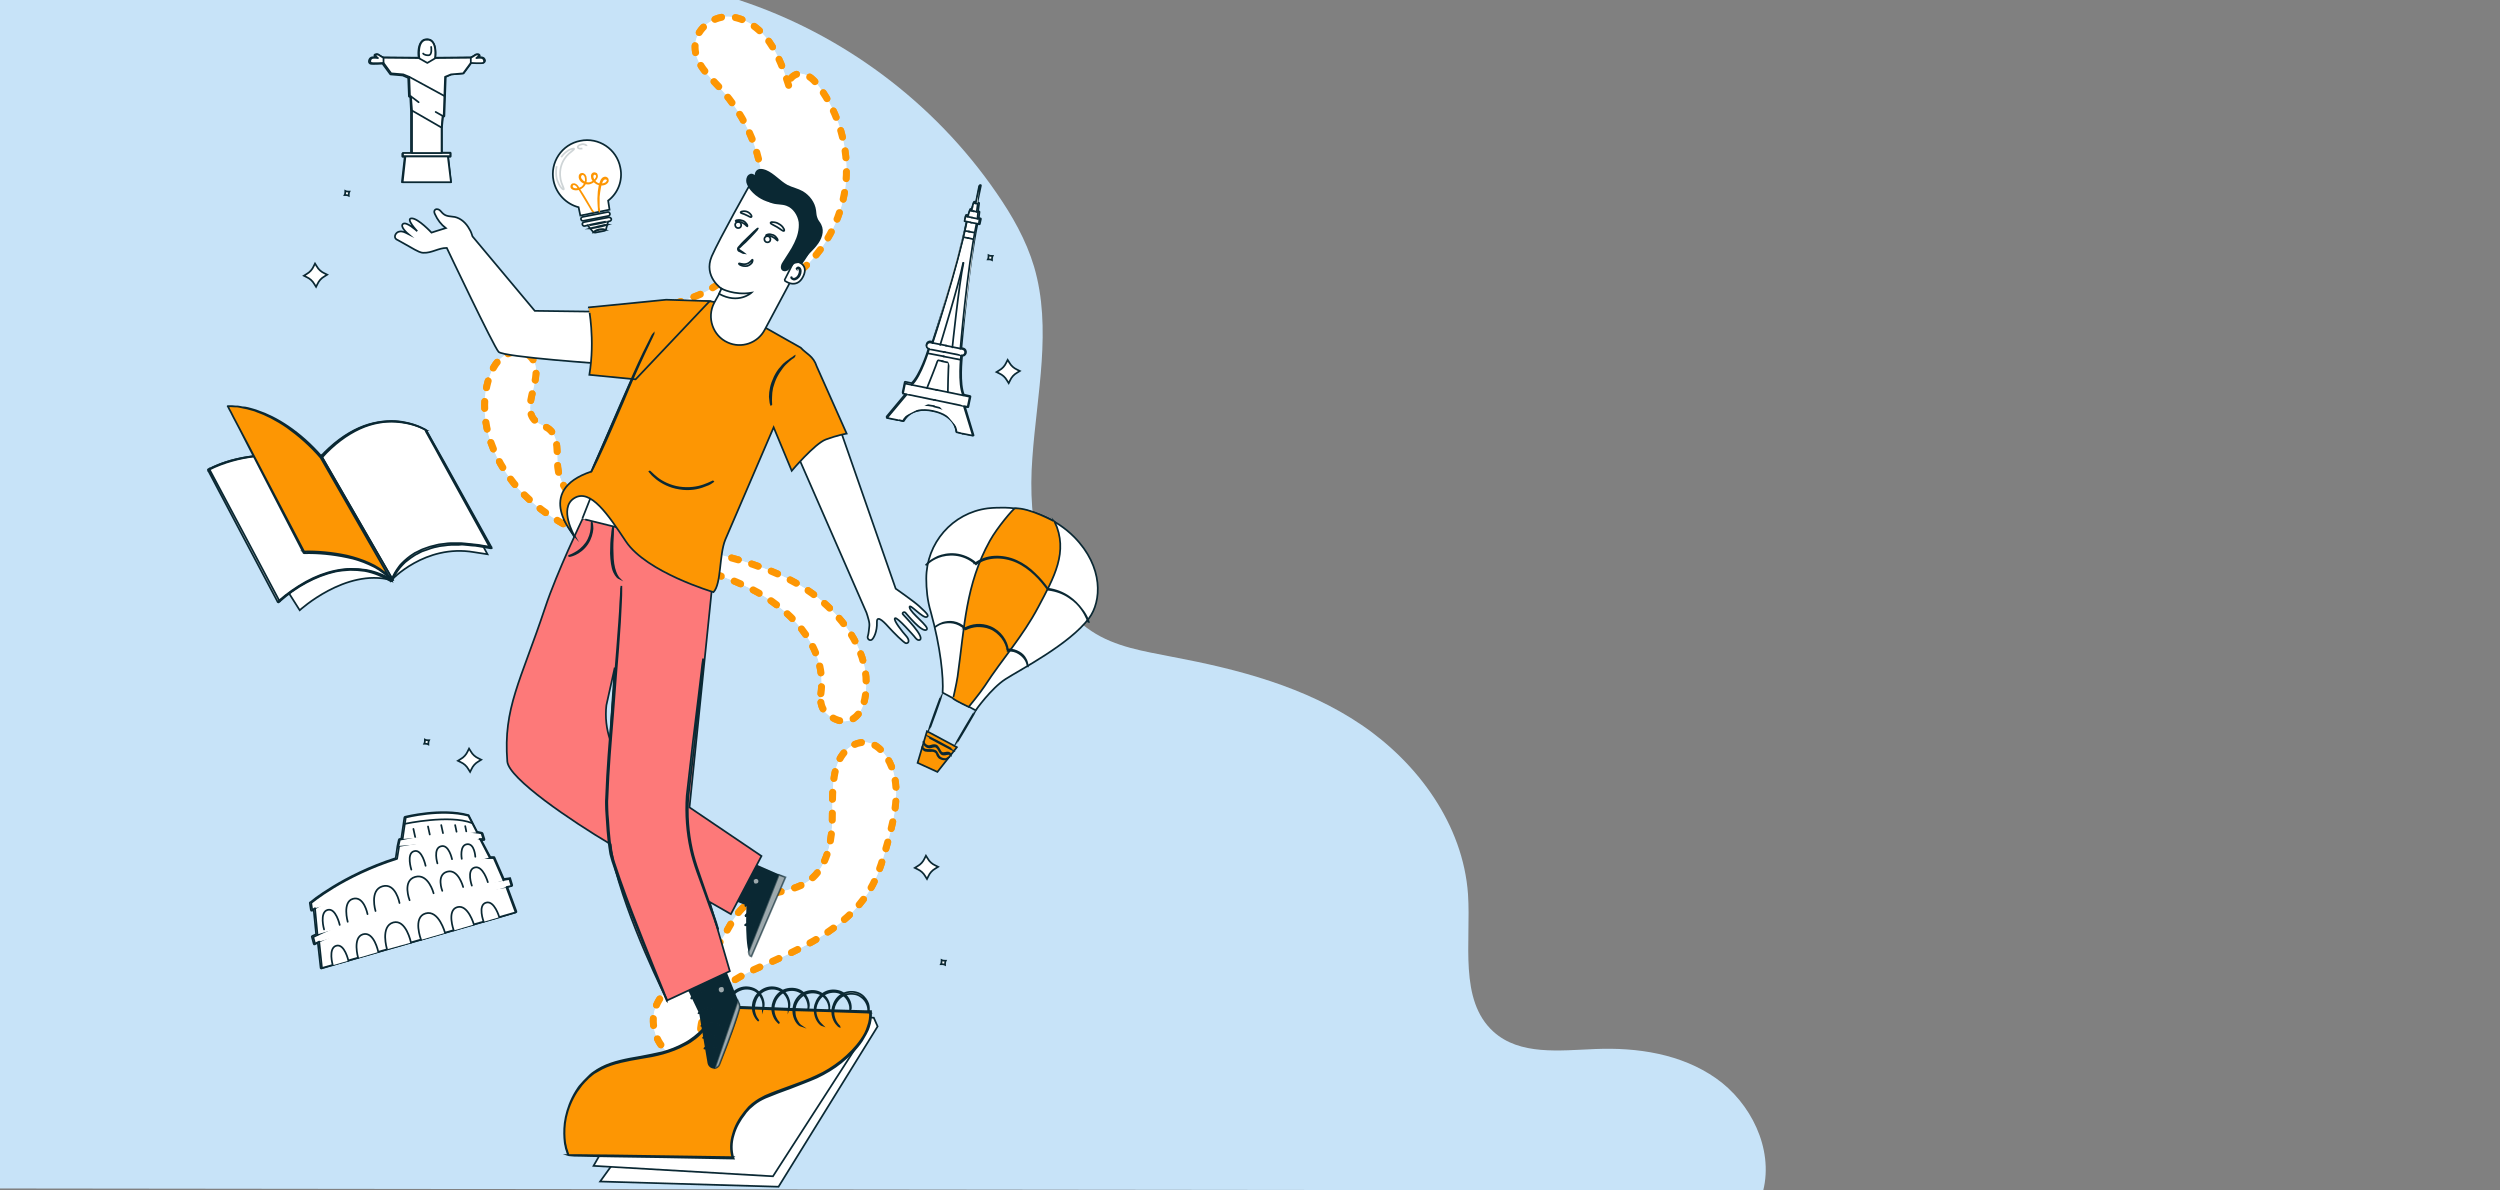 <?xml version="1.0" encoding="utf-8"?>
<!-- Generator: Adobe Illustrator 23.0.0, SVG Export Plug-In . SVG Version: 6.00 Build 0)  -->
<svg version="1.1" id="Livello_1" xmlns="http://www.w3.org/2000/svg" xmlns:xlink="http://www.w3.org/1999/xlink" x="0px" y="0px"
	 viewBox="0 0 719 342.3" style="enable-background:new 0 0 719 342.3;" xml:space="preserve">
<rect x="0" y="0" width="719" height="342.3" fill="#808080" stroke="none"/>
<style type="text/css">
	.st0{fill:#C7E3F8;}
	.st1{fill:#fff;stroke:#fd9603;stroke-width:2;stroke-linecap:round;stroke-miterlimit:15;stroke-dasharray:2,4;}
	.st2{opacity:0.8;}
	.st3{fill:#fff;stroke:#0A2833;stroke-width:0.5;stroke-miterlimit:10;}
	.st4{fill:#fd9603;}
	.st5{fill:#fd9603;stroke:#0A2833;stroke-width:0.5;stroke-miterlimit:10;}
	.st6{opacity:0.4;fill:#fff;stroke:#0A2833;stroke-width:0.5;stroke-miterlimit:10;enable-background:new    ;}
	.st7{fill:#0A2833;}
	.st8{opacity:0.6;}
	.st9{opacity:0.6;fill:#fff;stroke:#0A2833;stroke-width:0.5;stroke-miterlimit:10;enable-background:new    ;}
	.st10{fill:#FD7979;stroke:#0A2833;stroke-width:0.5;stroke-miterlimit:10;}
	.st11{fill:#fff;stroke:#fd9603;stroke-width:0.5;stroke-linecap:round;stroke-miterlimit:15;}
	.st12{opacity:0.2;}
	.st13{fill:#fff;stroke:#0A2833;stroke-width:0.5;stroke-linecap:round;stroke-linejoin:round;stroke-miterlimit:10;}
	.st14{fill:none;stroke:#0A2833;stroke-width:0.5;stroke-linecap:round;stroke-linejoin:round;stroke-miterlimit:10;}
</style>
<g>
	<path class="st0" d="M286.6,55.5c4.5,6.5,8.5,13.5,10.8,21.2c5.2,17.7,0.8,36.6-0.5,55.1c-1.4,18.4,2,39.8,17,49.7
		c6.9,4.6,15.2,5.8,23.2,7.4c19.1,3.6,38.3,8.6,54.5,19.6c16.2,11,29.2,28.7,30.6,48.7c0.9,13.8-2.7,30.4,7.3,39.5
		c7.6,6.9,19.1,5.4,29.3,5c12.1-0.5,24.7,1.4,34.7,8.4c10,7,16.6,20.2,13.6,32.3L0,341.8V0h212.5C242.1,9.7,268.6,29.3,286.6,55.5z"
		/>
</g>
<g>
	<g>
		<g>
			<path class="st1" d="M236.1,199.5c1.7-12.5-7.1-22.8-18.1-29.1c-11-6.2-23.8-8.3-35.9-11.7c-11.5-3.3-22.8-8-31.3-16.4
				s-13.6-20.9-10.5-32.4c0.8-2.9,2.1-5.8,4.6-7.5s6.3-1.6,8.1,0.7c3.9,5-3.7,14,1.1,18.1c1.1,1,2.6,1.3,3.8,2.2
				c3,2.4,2.1,7.1,2.5,11c0.8,7.6,8,13,15.1,16.1c9.4,4.2,19.7,6.1,29.7,8.6s20.1,5.6,28.4,11.6c8.3,6.1,15.6,15.5,15.5,25.9
				c0,2.9-0.4,6.4-2.2,8.7c-1.8,2.2-4.1,2.7-6.7,1.5C237.4,205.5,235.6,203.6,236.1,199.5"/>
			<g>
				<path class="st1" d="M236.1,199.5c1.7-12.5-7.1-22.8-18.1-29.1c-11-6.2-23.8-8.3-35.9-11.7c-11.5-3.3-22.8-8-31.3-16.4
					s-13.6-20.9-10.5-32.4c0.8-2.9,2.1-5.8,4.6-7.5s6.3-1.6,8.1,0.7c3.9,5-3.7,14,1.1,18.1c1.1,1,2.6,1.3,3.8,2.2
					c3,2.4,2.1,7.1,2.5,11c0.8,7.6,8,13,15.1,16.1c9.4,4.2,19.7,6.1,29.7,8.6s20.1,5.6,28.4,11.6c8.3,6.1,15.6,15.5,15.5,25.9
					c0,2.9-0.4,6.4-2.2,8.7c-1.8,2.2-4.1,2.7-6.7,1.5C237.4,205.5,235.6,203.6,236.1,199.5"/>
			</g>
		</g>
		<g>
			<path class="st1" d="M182.9,100c-0.4-4.6,3.1-8.7,7-10.8c3.9-2.2,8.4-3,12.5-5c10.1-4.8,16.4-16,16.9-27.5s-4.5-23-12.3-31.5
				c-3.2-3.4-7.1-7-7.1-11.7c0-4.9,4.7-8.7,9.4-8.7c4.7,0.1,9.1,3.2,11.9,7.2s4.4,8.7,5.9,13.4c-1.1-2,1.1-4.4,3.3-4.2
				c2.2,0.2,3.9,2,5.2,3.8c5.7,7.7,8.5,17.6,7.7,27.1s-5.2,18.6-12,24.8c-7.7,7-17.8,10.3-27.6,13.4c-6.8,2.2-13.7,4.3-20.5,6.5"/>
			<g class="st2">
				<path class="st1" d="M182.9,100c-0.4-4.6,3.1-8.7,7-10.8c3.9-2.2,8.4-3,12.5-5c10.1-4.8,16.4-16,16.9-27.5s-4.5-23-12.3-31.5
					c-3.2-3.4-7.1-7-7.1-11.7c0-4.9,4.7-8.7,9.4-8.7c4.7,0.1,9.1,3.2,11.9,7.2s4.4,8.7,5.9,13.4c-1.1-2,1.1-4.4,3.3-4.2
					c2.2,0.2,3.9,2,5.2,3.8c5.7,7.7,8.5,17.6,7.7,27.1s-5.2,18.6-12,24.8c-7.7,7-17.8,10.3-27.6,13.4c-6.8,2.2-13.7,4.3-20.5,6.5"/>
			</g>
		</g>
	</g>
	<g>
		<path class="st1" d="M202.5,301.8c-2.5-5.2-0.3-11.7,3.7-15.9c4-4.2,9.5-6.6,14.8-8.9c11.7-5.2,24.1-11.3,30-22.6
			c2-3.8,3.1-8,4.3-12.2c2.2-8,4.2-17.2-0.2-24.3c-1.3-2-3.2-3.9-5.5-4.3c-2.7-0.5-5.5,1-7.1,3.2c-1.7,2.2-2.4,4.9-2.7,7.6
			c-0.7,5.2-0.1,10.4-0.7,15.6s-2.4,10.6-6.7,13.5c-5.2,3.6-12.6,2.8-17.6,6.6c-4.1,3.1-5.6,8.4-8.8,12.4c-2.7,3.3-6.4,5.6-9.8,8.2
			c-3.4,2.6-6.7,5.7-7.9,9.8c-1.2,4.3,0.3,9.2,3.7,12.1s8.5,3.5,12.5,1.6"/>
		<g>
			<path class="st1" d="M202.5,301.8c-2.5-5.2-0.3-11.7,3.7-15.9c4-4.2,9.5-6.6,14.8-8.9c11.7-5.2,24.1-11.3,30-22.6
				c2-3.8,3.1-8,4.3-12.2c2.2-8,4.2-17.2-0.2-24.3c-1.3-2-3.2-3.9-5.5-4.3c-2.7-0.5-5.5,1-7.1,3.2c-1.7,2.2-2.4,4.9-2.7,7.6
				c-0.7,5.2-0.1,10.4-0.7,15.6s-2.4,10.6-6.7,13.5c-5.2,3.6-12.6,2.8-17.6,6.6c-4.1,3.1-5.6,8.4-8.8,12.4c-2.7,3.3-6.4,5.6-9.8,8.2
				c-3.4,2.6-6.7,5.7-7.9,9.8c-1.2,4.3,0.3,9.2,3.7,12.1s8.5,3.5,12.5,1.6"/>
		</g>
	</g>
	<g>
		<polygon class="st3" points="207.9,290.8 251.3,292.7 252.4,295.2 223.9,341.3 172.6,339.8 		"/>
		<polygon class="st3" points="170.7,335.3 222.3,338.3 249.3,296.4 230.3,298 182.4,314.9 		"/>
		<g>
			<path class="st4" d="M163.4,332.2l47.4,0.7c-2-6.1,2.7-14.6,9-17.5c4.2-1.9,12.2-4.4,16.3-6.5c7.8-4,14.8-11.6,14.2-18.1
				l-19.5-0.6l-24.8-1c-2.1,6.2-6.5,10.2-13.3,12.6c-6,2.2-12.9,2.2-18.8,4.6C164.5,310.6,159.9,323.5,163.4,332.2"/>
			<g>
				<path class="st3" d="M163.4,332.2c0,0,0-0.1-0.1-0.3c-0.1-0.2-0.2-0.5-0.3-0.9c-0.2-0.4-0.3-0.9-0.4-1.5
					c-0.2-0.6-0.2-1.3-0.3-2.2c-0.1-1.6-0.1-3.7,0.4-6s1.4-4.9,3-7.5c0.4-0.6,0.8-1.3,1.4-1.9c0.3-0.3,0.5-0.6,0.8-0.9
					s0.6-0.6,0.9-0.9c0.3-0.3,0.6-0.6,0.9-0.9c0.3-0.3,0.7-0.6,1-0.8c0.7-0.5,1.5-1,2.3-1.4c3.3-1.7,7.2-2.4,11.3-3.1
					c2-0.4,4.2-0.8,6.3-1.3c2.1-0.6,4.2-1.4,6.2-2.5c1-0.5,2-1.2,2.9-1.9c0.9-0.7,1.8-1.5,2.6-2.4c1.6-1.8,2.8-4,3.6-6.4v-0.1h0.1
					c6.6,0.3,13.5,0.5,20.7,0.8s14.6,0.5,22.2,0.7c0.5,0,0.9,0,1.4,0h0.2v0.2c0.1,1.5-0.1,3-0.6,4.4c-0.2,0.7-0.6,1.4-0.9,2
					c-0.4,0.6-0.7,1.3-1.1,1.9c-1.6,2.4-3.7,4.4-5.9,6.2c-2.2,1.8-4.6,3.2-7.1,4.4c-2.5,1.1-5,2-7.5,3c-2.5,0.9-4.9,1.8-7.3,2.8
					c-1.1,0.5-2.2,1.1-3.2,1.9c-0.5,0.4-0.9,0.8-1.4,1.2c-0.4,0.5-0.9,0.9-1.2,1.4c-1.5,1.9-2.7,4-3.3,6.2c-0.7,2.2-0.7,4.5-0.1,6.6
					l0.1,0.2h-0.2c-14.4-0.3-26.2-0.5-34.5-0.6c-4.1-0.1-7.3-0.1-9.6-0.2c-1.1,0-1.9,0-2.5-0.1C163.7,332.3,163.4,332.2,163.4,332.2
					s0.3,0,0.9,0c0.6,0,1.4,0,2.5,0c2.2,0,5.4,0.1,9.6,0.1c8.3,0.1,20.1,0.3,34.5,0.5l-0.2,0.2c-0.7-2.2-0.6-4.6,0.1-6.8
					c0.6-2.3,1.8-4.4,3.4-6.4c0.4-0.5,0.8-0.9,1.2-1.4c0.5-0.4,0.9-0.9,1.4-1.2c1-0.8,2.1-1.4,3.3-2c2.3-1,4.8-1.9,7.3-2.8
					s5-1.8,7.5-3c2.5-1.1,4.8-2.6,7-4.3c2.2-1.8,4.2-3.8,5.8-6.1c0.4-0.6,0.8-1.2,1.1-1.8c0.3-0.6,0.6-1.3,0.8-2
					c0.5-1.3,0.7-2.8,0.6-4.2l0.2,0.2c-0.5,0-0.9,0-1.4,0c-7.6-0.3-15-0.5-22.2-0.7c-7.2-0.3-14.1-0.6-20.7-0.8l0.2-0.1
					c-0.8,2.4-2.1,4.6-3.7,6.5c-0.8,0.9-1.7,1.8-2.6,2.5c-0.9,0.7-1.9,1.4-3,1.9c-2,1.1-4.2,1.9-6.3,2.5s-4.3,1-6.3,1.3
					c-4.1,0.7-8,1.4-11.2,3c-0.8,0.4-1.5,0.9-2.3,1.3c-0.4,0.3-0.7,0.5-1,0.8s-0.7,0.5-0.9,0.8c-0.3,0.3-0.6,0.6-0.9,0.9
					c-0.3,0.3-0.5,0.6-0.8,0.9c-0.5,0.6-0.9,1.3-1.4,1.9c-1.6,2.5-2.6,5.1-3.1,7.4s-0.5,4.4-0.4,6c0.1,0.8,0.1,1.5,0.3,2.1
					c0.1,0.6,0.2,1.1,0.4,1.5c0.1,0.4,0.2,0.7,0.3,0.9C163.4,332.1,163.4,332.2,163.4,332.2z"/>
			</g>
		</g>
		<g>
			<path class="st3" d="M219.4,290.2c0,0,0.1-0.3,0.1-0.8s0-1.3-0.4-2.2c-0.4-0.9-1.1-1.9-2.2-2.4c-1.1-0.5-2.6-0.7-4-0.1
				c-1.4,0.5-2.4,1.6-2.9,2.8c-0.5,1.2-0.6,2.4-0.5,3.3c0.2,1,0.5,1.7,0.8,2.1c0.3,0.5,0.5,0.7,0.5,0.7s-0.3-0.2-0.6-0.6
				s-0.8-1.2-1-2.2s-0.2-2.3,0.4-3.5c0.5-1.2,1.6-2.4,3.1-3s3.1-0.4,4.3,0.2s2,1.7,2.3,2.6c0.4,1,0.4,1.8,0.3,2.4
				c0,0.3-0.1,0.5-0.2,0.6C219.4,290.1,219.4,290.2,219.4,290.2z"/>
		</g>
		<g>
			<path class="st3" d="M226.8,290.2c0,0,0.1-0.3,0.1-0.8s0-1.3-0.4-2.2c-0.4-0.9-1.1-1.9-2.2-2.4c-1.1-0.5-2.6-0.7-4-0.1
				c-1.4,0.5-2.4,1.6-2.9,2.8c-0.5,1.2-0.6,2.4-0.5,3.3c0.2,1,0.5,1.7,0.8,2.1c0.3,0.5,0.5,0.7,0.5,0.7s-0.3-0.2-0.6-0.6
				s-0.8-1.2-1-2.2s-0.2-2.3,0.4-3.5c0.5-1.2,1.6-2.4,3.1-3s3.1-0.4,4.3,0.2s2,1.7,2.3,2.6c0.4,1,0.4,1.8,0.3,2.4
				c0,0.3-0.1,0.5-0.2,0.6C226.8,290.1,226.8,290.2,226.8,290.2z"/>
		</g>
		<g>
			<path class="st3" d="M232.4,290.5c0,0,0-0.3,0.1-0.9c0-0.5-0.1-1.3-0.5-2.2c-0.4-0.9-1.2-1.8-2.4-2.3s-2.7-0.5-4,0.1
				s-2.3,1.8-2.7,2.9c-0.5,1.2-0.5,2.4-0.3,3.3s0.6,1.6,0.9,2.1c0.3,0.4,0.6,0.6,0.5,0.7c0,0-0.3-0.2-0.6-0.6
				c-0.4-0.4-0.8-1.1-1.1-2.1s-0.3-2.2,0.2-3.5s1.4-2.5,2.9-3.2c1.4-0.6,3-0.6,4.3-0.1s2.1,1.6,2.5,2.5s0.5,1.8,0.4,2.3
				c0,0.3-0.1,0.5-0.1,0.6C232.5,290.5,232.5,290.5,232.4,290.5z"/>
		</g>
		<g>
			<path class="st3" d="M238.5,290.9c0,0,0-0.3,0-0.9c0-0.5-0.1-1.3-0.6-2.2c-0.5-0.8-1.3-1.7-2.5-2.1s-2.7-0.4-4,0.3
				c-1.3,0.7-2.2,1.9-2.6,3.1c-0.4,1.2-0.3,2.4-0.1,3.3c0.3,0.9,0.7,1.6,1,2s0.6,0.6,0.6,0.6s-0.3-0.1-0.7-0.5s-0.9-1.1-1.2-2.1
				s-0.4-2.2,0-3.5s1.3-2.6,2.7-3.3c1.4-0.7,3-0.8,4.3-0.3s2.2,1.5,2.6,2.3c0.5,0.9,0.6,1.8,0.5,2.3c0,0.3,0,0.5-0.1,0.6
				C238.5,290.8,238.5,290.9,238.5,290.9z"/>
		</g>
		<g>
			<path class="st3" d="M244.5,290.7c0,0,0-0.3,0-0.9c0-0.5-0.2-1.3-0.7-2.2c-0.5-0.8-1.3-1.7-2.5-2.1s-2.7-0.3-4,0.4
				c-1.3,0.7-2.1,1.9-2.5,3.1s-0.3,2.4,0,3.3s0.7,1.6,1.1,2c0.4,0.4,0.6,0.6,0.6,0.6s-0.3-0.1-0.7-0.5s-0.9-1.1-1.2-2
				c-0.3-1-0.5-2.2-0.1-3.5s1.2-2.6,2.6-3.4c1.4-0.8,3-0.8,4.3-0.4s2.2,1.4,2.7,2.3s0.6,1.7,0.6,2.3c0,0.3,0,0.5-0.1,0.6
				C244.6,290.7,244.6,290.7,244.5,290.7z"/>
		</g>
		<g>
			<path class="st3" d="M249.7,291.4c0,0,0-0.3,0-0.9c0-0.5-0.1-1.3-0.6-2.2c-0.4-0.8-1.3-1.7-2.5-2.2c-1.2-0.4-2.7-0.4-4,0.2
				s-2.2,1.9-2.6,3c-0.4,1.2-0.4,2.4-0.1,3.3c0.2,0.9,0.7,1.6,1,2s0.6,0.6,0.6,0.7c0,0-0.3-0.1-0.7-0.6c-0.4-0.4-0.9-1.1-1.2-2.1
				s-0.4-2.2,0.1-3.5c0.4-1.3,1.3-2.6,2.8-3.3c1.4-0.7,3-0.7,4.3-0.2s2.1,1.5,2.6,2.4s0.5,1.8,0.5,2.3c0,0.3-0.1,0.5-0.1,0.6
				C249.7,291.4,249.7,291.4,249.7,291.4z"/>
		</g>
	</g>
	<g>
		<path class="st3" d="M289,146c-1.5,0-3.2,0-4.9,0.2c-10.2,1.3-17.7,10-17.7,20.2c0,3,0.3,6.3,1.3,9.6c2.8,10.1,3.7,18.9,3.4,23.2
			l9.5,5.1c0,0,4.4-6.3,8.6-9s18.4-10,24-17.5c3.6-4.8,4.3-14.7-4.3-23.4C303.7,149.2,296.5,146.2,289,146z"/>
		<polygon class="st5" points="266.6,210.3 275.2,214.9 269.6,222 263.9,219.4 		"/>
		<g>
			<ellipse transform="matrix(0.34 -0.94 0.94 0.34 -15.109 388.193)" class="st3" cx="269" cy="204.9" rx="6" ry="0.1"/>
		</g>
		<g>
			
				<ellipse transform="matrix(0.508 -0.861 0.861 0.508 -43.628 342.079)" class="st3" cx="277.8" cy="209.3" rx="6.2" ry="0.1"/>
		</g>
		<g>
			<path class="st5" d="M291.9,146.2c-0.4,0-5.1,5.5-7.2,9.3c-7,12.6-7.3,24.8-9.3,39.1c-0.3,2-1.3,6.4-1.3,6.3
				c1,0.8,4.5,2.4,4.5,2.4s3.3-4,4.6-6c5.2-8,10.9-14.2,15.4-22.7s8.8-15.9,4.7-24.6C303.4,150.1,296.2,146,291.9,146.2z"/>
		</g>
		<g>
			<path class="st3" d="M313.2,179.1c0,0,0-0.1-0.1-0.3s-0.2-0.5-0.3-0.8c-0.3-0.7-0.8-1.7-1.7-2.8c-0.8-1.1-2-2.4-3.6-3.4
				c-1.6-1.1-3.6-1.9-6-2.2h-0.1l0,0c-1.1-1.5-2.3-3-3.8-4.4s-3.2-2.7-5.2-3.6c-2-0.9-4.2-1.3-6.2-1.2s-3.9,0.7-5.4,1.8l-0.1,0.1
				l-0.1-0.1c-1.8-1.6-3.9-2.4-5.8-2.6c-1.9-0.2-3.6,0.1-4.9,0.6s-2.2,1.1-2.8,1.6c-0.3,0.2-0.5,0.4-0.7,0.6
				c-0.1,0.1-0.2,0.2-0.2,0.2s0.1-0.1,0.2-0.2c0.1-0.1,0.3-0.3,0.6-0.6c0.6-0.5,1.5-1.1,2.8-1.7c1.3-0.5,3-0.9,5-0.7
				c1.9,0.2,4.1,1,5.9,2.6h-0.2c1.5-1.1,3.5-1.8,5.5-1.9c2.1-0.1,4.3,0.3,6.3,1.2s3.8,2.2,5.3,3.7c1.5,1.4,2.8,3,3.8,4.4l-0.1-0.1
				c2.4,0.3,4.5,1.2,6.1,2.3s2.8,2.4,3.6,3.5c0.8,1.1,1.3,2.1,1.6,2.8c0.1,0.3,0.2,0.6,0.3,0.8C313.2,179,313.2,179.1,313.2,179.1z"
				/>
		</g>
		<g>
			<path class="st3" d="M295.6,191.7c-0.1,0,0-0.9-0.8-2.1c-0.4-0.6-1-1.2-1.8-1.7s-1.9-0.9-3.1-0.7h-0.1v-0.1
				c-0.2-1.2-0.7-2.5-1.6-3.7c-0.9-1.1-2.1-2.2-3.5-2.7c-1.2-0.5-2.5-0.6-3.7-0.6c-1.2,0.1-2.3,0.4-3.3,0.9h-0.1l-0.1-0.1
				c-0.9-1-2.2-1.6-3.3-1.8c-1.1-0.2-2.2-0.1-3,0.1c-1.6,0.4-2.3,1.2-2.3,1.2s0,0,0.1-0.1s0.2-0.2,0.4-0.3c0.4-0.3,1-0.6,1.8-0.9
				c0.8-0.2,1.9-0.4,3-0.2c1.2,0.2,2.4,0.8,3.5,1.8h-0.2c1-0.5,2.1-0.9,3.4-1c1.2-0.1,2.6,0.1,3.8,0.6c1.5,0.6,2.8,1.7,3.6,2.8
				c0.9,1.2,1.4,2.5,1.6,3.8l-0.1-0.1c1.3-0.1,2.4,0.3,3.3,0.8s1.5,1.2,1.8,1.8c0.4,0.6,0.5,1.2,0.6,1.6c0,0.2,0,0.3,0.1,0.4
				C295.6,191.6,295.6,191.7,295.6,191.7z"/>
		</g>
		<g>
			<path class="st3" d="M273.5,217.1c0,0-0.1-0.1-0.3-0.2c-0.2-0.1-0.6-0.1-1,0c-0.2,0.1-0.5,0.1-0.8,0.1s-0.6-0.1-0.8-0.4
				c-0.5-0.5-0.6-1.2-1.1-1.6c-0.2-0.2-0.5-0.4-0.8-0.3c-0.3,0-0.6,0.1-0.9,0.2c-0.3,0.1-0.6,0.1-0.9,0s-0.5-0.2-0.7-0.4
				c-0.4-0.3-0.5-0.7-0.6-1c0-0.3,0-0.4,0-0.4s0,0.1,0.1,0.4c0.1,0.2,0.2,0.6,0.6,0.8c0.2,0.1,0.4,0.2,0.6,0.3c0.2,0,0.5,0,0.8-0.1
				s0.6-0.2,0.9-0.2c0.4,0,0.8,0.1,1,0.4c0.5,0.6,0.7,1.2,1,1.6c0.2,0.2,0.4,0.3,0.7,0.3c0.2,0,0.5-0.1,0.7-0.1
				c0.4-0.1,0.9-0.1,1.1,0.1C273.5,217,273.5,217.1,273.5,217.1z"/>
		</g>
		<g>
			
				<ellipse transform="matrix(0.471 -0.882 0.882 0.471 -45.309 351.648)" class="st3" cx="270.4" cy="213.6" rx="0.1" ry="4.7"/>
		</g>
		<g>
			<path class="st3" d="M272.8,217.9c0,0-0.1,0.1-0.3,0.2c-0.1,0-0.2,0.1-0.4,0.2c-0.2,0.1-0.4,0.1-0.6,0.1c-0.4,0-1-0.2-1.4-0.5
				c-0.2-0.2-0.4-0.5-0.5-0.7c-0.1-0.3-0.2-0.6-0.4-0.8c-0.4-0.4-1-0.5-1.6-0.4c-0.5,0-1.1,0-1.5-0.1c-0.4-0.2-0.7-0.5-0.8-0.7
				c-0.1-0.2-0.1-0.4,0-0.4c0,0,0,0.1,0.1,0.3s0.4,0.4,0.7,0.5c0.4,0.1,0.9,0.1,1.4,0.1s1.3,0,1.8,0.5c0.2,0.3,0.3,0.6,0.5,0.9
				c0.1,0.3,0.3,0.5,0.5,0.7c0.4,0.3,0.9,0.5,1.3,0.5c0.4,0.1,0.7-0.1,0.9-0.2C272.7,217.9,272.8,217.9,272.8,217.9z"/>
		</g>
	</g>
	<g>
		<g>
			<path class="st3" d="M165.3,154.6l19.5-2.9l-9.3-13.2l-5,0.3c-3.4,0.2-6.3,2.3-7.7,5.4l0,0c-0.7,1.6-0.9,3.5-0.6,5.2L165.3,154.6
				z"/>
			<path class="st6" d="M165.3,154.6l19.5-2.9l-9.3-13.2l-5,0.3c-3.4,0.2-6.3,2.3-7.7,5.4l0,0c-0.7,1.6-0.9,3.5-0.6,5.2L165.3,154.6
				z"/>
		</g>
		<g>
			<g>
				<path class="st3" d="M249.2,176.2c0.2,0.6,0.4,1.2,0.6,2c0.2,0.7,0.3,1.4,0.2,2.1c-0.1,0.9-0.2,2-0.4,2.6
					c-0.3,0.7,0.4,1.5,1.1,1.1c0.6-0.4,1.6-2.4,1.5-5s2.6,0.5,3.6,1.6s4.2,4.4,4.8,4.4c0.9,0,1-1,0-2.1s-3.8-4.6-3.2-5.1
					c0.6-0.5,5.6,5.3,5.6,5.3s0.9,1.4,1.6,0.9c1.3-1-4.4-6.7-4.9-7.3c-0.4-0.4,0.3-0.9,0.7-0.5c0.4,0.4,4.8,5.9,6.1,4.9
					c1-0.8-4.7-4.8-4.9-6.4c-0.3-1.6,4,3.5,5,2.7c0.4-0.3,0.6-0.5-2.3-3.1c-1.4-1.3-6.7-5-6.7-5l-16-45.9l-12.4,7.1L249.2,176.2z"/>
			</g>
			<path class="st3" d="M153.8,89.4L135.9,68l0,0c-0.2-0.7-0.5-1.5-0.9-2.1c-0.9-1.7-2.4-3.1-4.2-3.5c-1.1-0.2-2.4-0.1-3.3-0.9
				c-0.4-0.3-0.7-0.8-1.1-1.1s-1.1-0.4-1.4,0.1c-0.2,0.3-0.1,0.7,0.1,1.1c0.7,1.6,1.8,3,3.1,4c-1.7,0.5-4.1,1.3-4.1,1.3
				s-3.8-4.1-5.7-4.1c-1.9,0,1.6,3.7,1.6,3.7s-3.1-2.9-4.1-2.1s1.5,2.9,1.5,2.9c-0.8-0.4-1.6-0.9-2.5-0.7c-0.9,0.1-1.6,1.2-1.2,1.9
				c0.2,0.3,0.5,0.5,0.8,0.6c1.6,0.9,3.2,1.8,4.8,2.7c0.8,0.4,1.6,0.9,2.5,0.9c2.4,0.1,4.3-1.4,6.7-1.4c0,0,13.5,28.4,14.9,29.9
				s31,3.5,31,3.5l17.2-14.8L153.8,89.4z"/>
			<g>
				<path class="st7" d="M207.6,244.3l18.3,8l-9.8,22.8c-2.1-1.1-1.4-14.7-1.4-14.7l-11.9-4.6L207.6,244.3z"/>
				<g class="st8">
					<path class="st3" d="M216.7,252.9c0.3-0.4,0.9-0.5,1.3-0.2c0.4,0.3,0.5,0.9,0.2,1.3c-0.3,0.4-1.1,0.5-1.4,0.2
						C216.5,253.8,216.4,253.1,216.7,252.9"/>
				</g>
				<path class="st9" d="M225.9,252.3l-1.9-0.7l-8.7,22.1c0,0,0,1.2,0.8,1.4L225.9,252.3z"/>
				<g>
					<path class="st3" d="M214.4,260.6c0.1,0,0.4-0.5,1-0.9s1.2-0.5,1.2-0.6s-0.7-0.2-1.4,0.3C214.4,259.9,214.3,260.6,214.4,260.6z
						"/>
				</g>
				<g>
					<path class="st3" d="M214.4,263.5c0.1,0.1,0.5-0.3,1.1-0.5s1.2-0.1,1.2-0.2c0.1-0.1-0.6-0.5-1.3-0.2
						C214.6,262.8,214.3,263.4,214.4,263.5z"/>
				</g>
				<g>
					<path class="st3" d="M216.6,266.1c0.1-0.1-0.4-0.5-1.2-0.5c-0.7,0-1.2,0.4-1.1,0.5c0.1,0.1,0.5-0.1,1.1-0.1
						C216.1,266,216.6,266.2,216.6,266.1z"/>
				</g>
				<g>
					<path class="st3" d="M211.8,259.3c0.1,0,0.2-0.6,0.5-1.2s0.7-1,0.7-1.1c-0.1-0.1-0.7,0.2-1,0.9
						C211.6,258.6,211.7,259.3,211.8,259.3z"/>
				</g>
				<g>
					<path class="st3" d="M209.3,257.6c0,0,0.3-0.4,0.5-1.1c0.1-0.4,0.2-0.8,0.1-1.4c0-0.3,0-0.5-0.1-0.8c0-0.1,0-0.3-0.1-0.5
						s-0.3-0.4-0.6-0.3c-0.2,0-0.4,0.2-0.5,0.4s-0.1,0.3-0.1,0.5c0,0.3-0.1,0.6-0.1,0.8c0,0.5,0.1,1,0.2,1.4
						c0.3,0.7,0.6,1.1,0.6,1.1c0.1,0-0.2-0.4-0.4-1.2c-0.1-0.4-0.1-0.8-0.1-1.3c0-0.2,0-0.5,0.1-0.7c0-0.3,0.1-0.5,0.3-0.5
						c0.1,0,0.1,0,0.1,0.1s0.1,0.2,0.1,0.3c0,0.3,0.1,0.5,0.1,0.8c0,0.5,0,0.9-0.1,1.3C209.4,257.1,209.3,257.6,209.3,257.6z"/>
				</g>
				<g>
					<path class="st3" d="M209.5,257.5c0,0-0.3-0.4-1-0.8c-0.3-0.2-0.8-0.3-1.3-0.4c-0.3,0-0.5,0-0.8,0s-0.7,0.1-0.9,0.5
						c-0.1,0.2,0,0.5,0.1,0.6s0.2,0.2,0.4,0.3c0.2,0.2,0.5,0.3,0.8,0.3c0.5,0.1,1,0.1,1.4,0c0.8-0.2,1.1-0.6,1.1-0.6
						c0-0.1-0.4,0.2-1.1,0.3c-0.4,0-0.8,0-1.2-0.1c-0.2-0.1-0.4-0.2-0.7-0.3c-0.2-0.1-0.4-0.3-0.3-0.4c0-0.1,0.3-0.2,0.5-0.2
						c0.3,0,0.5,0,0.7,0c0.5,0,0.9,0.1,1.2,0.3C209.1,257.3,209.5,257.6,209.5,257.5z"/>
				</g>
			</g>
			<g>
				<path class="st7" d="M193.5,275.6l7.6,15.9l2.4,14.3c0.2,1,1.2,1.7,2.2,1.5l0,0c0.6-0.1,1-0.5,1.3-1.1
					c1.4-3.4,6.4-16.1,5.8-17.3c-0.7-1.3-6.9-17.2-6.9-17.2L193.5,275.6z"/>
				<path class="st9" d="M205.6,307.2l6.6-19.4l0.3,0.7c0.3,0.6,0.3,1.2,0.1,1.9c-0.5,1.7-1.9,6.2-5.7,15.8
					C206.7,306.7,206.2,307.1,205.6,307.2L205.6,307.2z"/>
				<g class="st8">
					<path class="st3" d="M206.6,284.1c-0.3,0.5-0.1,1.1,0.3,1.4c0.4,0.3,1.1,0.2,1.4-0.3c0.3-0.5,0.1-1.3-0.3-1.5
						C207.5,283.5,206.7,283.7,206.6,284.1"/>
				</g>
				<g>
					<path class="st3" d="M206.2,298.6c-0.1,0.1-0.8-0.6-2-0.6c-1.2-0.1-1.9,0.6-2,0.5c0,0,0.1-0.2,0.5-0.5c0.3-0.2,0.9-0.4,1.5-0.4
						s1.2,0.3,1.5,0.5C206.1,298.3,206.2,298.5,206.2,298.6z"/>
				</g>
				<g>
					<path class="st3" d="M206,301.2c0,0.1-0.8-0.2-1.7-0.1s-1.6,0.6-1.7,0.5c-0.1-0.1,0.5-0.7,1.6-0.9
						C205.3,300.6,206,301.1,206,301.2z"/>
				</g>
				<g>
					<path class="st3" d="M207,294.9c0,0.1-1.2-0.3-2.7-0.3c-1.5,0.1-2.6,0.6-2.6,0.5c-0.1-0.1,1-0.8,2.6-0.9
						C205.9,294.1,207.1,294.8,207,294.9z"/>
				</g>
				<g>
					<path class="st3" d="M205.1,289.8c0,0.1-1.1,0.1-2.2,0.6c-1.2,0.5-2,1.2-2,1.1c-0.1-0.1,0.6-0.9,1.9-1.4
						C204,289.6,205.2,289.7,205.1,289.8z"/>
				</g>
				<g>
					<path class="st3" d="M203,285.1c0,0.1-1.1,0-2.3,0.6s-1.8,1.6-1.9,1.5c0,0,0-0.3,0.3-0.7c0.3-0.4,0.8-0.8,1.4-1.2
						c0.6-0.3,1.3-0.4,1.8-0.4C202.8,285,203.1,285.1,203,285.1z"/>
				</g>
				<g>
					<path class="st3" d="M200.3,284.8c0,0-0.2-0.2-0.3-0.6s-0.3-1-0.2-1.8c0-0.4,0-0.8,0.4-1.3c0.2-0.2,0.5-0.3,0.8-0.2
						c0.3,0.1,0.5,0.4,0.6,0.6c0.4,1,0,2.4-1.1,3.1c-1.1,0.6-2.4,0.5-3.3-0.2c-0.2-0.2-0.4-0.4-0.4-0.8c0-0.3,0.3-0.6,0.5-0.6
						c0.5-0.1,0.9,0,1.3,0.1c0.8,0.2,1.3,0.5,1.7,0.8c0.4,0.2,0.5,0.4,0.5,0.4c0,0.1-0.8-0.6-2.2-0.9c-0.4-0.1-0.8-0.2-1.1,0
						c-0.2,0.1-0.3,0.2-0.3,0.4c0,0.2,0.1,0.3,0.3,0.5c0.7,0.5,1.9,0.7,2.8,0.2c0.9-0.5,1.3-1.8,0.9-2.6c-0.1-0.2-0.2-0.4-0.4-0.4
						c-0.2-0.1-0.3,0-0.4,0.1c-0.3,0.3-0.3,0.7-0.4,1.1C199.9,283.9,200.4,284.8,200.3,284.8z"/>
				</g>
			</g>
			<g>
				<path class="st10" d="M219,246.2l-20.7-14l6.9-67.4l-19.6-11.5l-18-4.2c0,0-7.5,15.6-10.8,25.6c-7.1,21.3-12.1,28.9-10.9,44.3
					c0.4,4.9,18.4,17.1,29.7,23.8c0.2,1.6,0.4,2.9,0.6,4c3.9,17.6,15.7,40.9,15.7,40.9l18-8.4l-5.8-19.9l6.1,3.5L219,246.2z
					 M174.4,202.8l2.4-10.8c-0.5,6.9-1,14-1.3,20.9C174.4,209.7,174,206.2,174.4,202.8z"/>
				<g>
					<path class="st3" d="M191.8,287.9c0,0-0.1-0.1-0.1-0.3c-0.1-0.2-0.2-0.5-0.4-0.9c-0.3-0.8-0.8-1.9-1.4-3.3
						c-1.2-2.9-2.9-7-5-12.2s-4.5-11.3-7-18.2c-0.6-1.7-1.2-3.5-1.8-5.3c-0.2-0.9-0.6-1.8-0.7-2.8c0-0.2-0.1-0.5-0.1-0.7l-0.1-0.7
						c-0.1-0.5-0.1-1-0.2-1.5c-0.2-2-0.4-4-0.5-6.1c-0.1-1-0.1-2.1-0.2-3.1c0-1-0.1-2.1,0-3.2c0.3-8.5,1-16.5,1.6-23.8
						s1.2-13.9,1.6-19.4c0.4-5.5,0.8-10,0.9-13.1c0.1-1.5,0.2-2.7,0.2-3.6c0-0.4,0-0.7,0.1-0.9c0-0.2,0-0.3,0-0.3s0,0.1,0,0.3
						s0,0.5,0,0.9c0,0.8,0,2-0.1,3.6c-0.1,3.1-0.4,7.6-0.8,13.1c-0.4,5.5-1,12.1-1.5,19.4c-0.6,7.3-1.3,15.3-1.6,23.8
						c-0.1,1.1,0,2.1,0,3.1s0.1,2.1,0.2,3.1c0.1,2.1,0.3,4.1,0.5,6.1c0.1,0.5,0.1,1,0.2,1.5l0.1,0.7c0,0.2,0.1,0.5,0.1,0.7
						c0.2,0.9,0.5,1.9,0.7,2.8c0.6,1.8,1.2,3.6,1.8,5.3c2.4,6.9,4.9,13.1,6.9,18.2s3.7,9.3,4.9,12.2c0.6,1.4,1,2.5,1.3,3.3
						c0.1,0.4,0.3,0.7,0.3,0.9C191.8,287.8,191.8,287.9,191.8,287.9z"/>
				</g>
				<g>
					<path class="st3" d="M178,166.3c0,0-0.2-0.1-0.5-0.4c-0.3-0.3-0.6-0.8-0.9-1.4c-0.6-1.3-0.8-3.2-0.9-5.3c0-2.1,0.1-4,0.3-5.4
						c0.1-1.4,0.3-2.2,0.3-2.2c0.1,0,0,0.9,0,2.2c-0.1,1.4-0.2,3.3-0.1,5.4c0,2.1,0.3,4,0.8,5.3c0.2,0.6,0.5,1.1,0.7,1.4
						C177.8,166.1,178,166.3,178,166.3z"/>
				</g>
				<g>
					<path class="st3" d="M170.2,150.2c0,0,0.2,0.7,0.2,1.9c-0.1,1.2-0.5,2.8-1.5,4.3s-2.4,2.5-3.5,3s-1.8,0.6-1.8,0.5
						s0.7-0.2,1.7-0.8c1-0.5,2.3-1.5,3.3-2.9s1.4-3,1.5-4.1C170.2,151,170.1,150.2,170.2,150.2z"/>
				</g>
				<g>
					<path class="st3" d="M202.4,189.4c0,0,0,0.1,0,0.2c0,0.2,0,0.4-0.1,0.6c-0.1,0.6-0.1,1.3-0.2,2.3c-0.2,2-0.5,4.9-0.9,8.5
						c-0.8,7.2-1.9,17-3.2,27.9c-0.5,5.4,0,10.7,1,15.3c0.5,2.3,1.2,4.5,1.9,6.5s1.3,3.8,1.9,5.5c1.2,3.4,2.1,6.1,2.8,8
						c0.3,0.9,0.6,1.7,0.7,2.2c0.1,0.2,0.1,0.4,0.2,0.6c0,0.1,0.1,0.2,0,0.2s0-0.1-0.1-0.2s-0.1-0.3-0.2-0.6
						c-0.2-0.5-0.5-1.2-0.8-2.2c-0.7-1.9-1.7-4.6-2.9-8c-0.6-1.7-1.3-3.5-2-5.5s-1.4-4.2-1.9-6.5c-1-4.6-1.5-9.9-1.1-15.4
						c1.2-10.9,2.4-20.7,3.3-27.9c0.4-3.5,0.8-6.4,1-8.4c0.1-1,0.2-1.7,0.3-2.3c0-0.2,0.1-0.4,0.1-0.6
						C202.4,189.5,202.4,189.4,202.4,189.4z"/>
				</g>
			</g>
			<g>
				<polyline class="st3" points="167.5,149.1 170.7,141 178,151.8 168.3,149.4 				"/>
				<path class="st5" d="M243.5,124.7l-8.6-19.3c-1-3.1-3-3.6-4.6-5.4l-21.6-12.2C193,81.4,184.4,103,184.4,103l-14.3,32.6
					c-16.8,5.6-4.9,18.5-4.9,18.5s-4.6-7.9-0.1-10.8c4.7-3,9.9,4.9,14.9,12.4c5.9,8.9,25.2,14.6,25.2,14.6
					c2.3-2.4,1.6-10.7,3.4-15.1c0.6-1.4,13.9-32.3,13.9-32.3l5.2,12.5c0,0,6.6-7.8,9.8-9C240.7,125.2,243.5,124.7,243.5,124.7z"/>
				<g>
					<path class="st3" d="M205.2,138.4c0,0-0.2,0.2-0.7,0.5c-0.4,0.3-1.1,0.6-2,0.9c-1.7,0.7-4.3,1.2-7.1,0.7
						c-2.8-0.4-5.1-1.7-6.5-2.8c-0.7-0.6-1.3-1.1-1.6-1.5s-0.5-0.6-0.5-0.6c0.1-0.1,0.8,0.8,2.2,1.9c1.4,1.1,3.7,2.3,6.4,2.7
						s5.2,0,6.9-0.6C204.3,138.9,205.2,138.3,205.2,138.4z"/>
				</g>
				<path class="st5" d="M169.5,107.8L169.5,107.8l13.3,1.3l21.3-22.5l-12.5-0.4l-22.3,2.2C169.3,88.3,171.2,97.6,169.5,107.8z"/>
				<g>
					<path class="st3" d="M188,95.9c0,0,0,0.1-0.2,0.4c-0.1,0.3-0.3,0.7-0.5,1.1c-0.5,1-1.2,2.5-2,4.2c-1.7,3.6-3.9,8.5-6.2,14.1
						c-2.4,5.5-4.5,10.5-6.2,14.1c-0.8,1.8-1.5,3.2-2,4.2c-0.2,0.5-0.4,0.8-0.6,1.1c-0.1,0.3-0.2,0.4-0.2,0.4s0-0.1,0.2-0.4
						c0.1-0.3,0.3-0.7,0.5-1.2c0.5-1.1,1.1-2.5,1.9-4.3c1.6-3.7,3.7-8.6,6.1-14.1c2.4-5.5,4.6-10.5,6.3-14c0.9-1.8,1.6-3.2,2.1-4.2
						c0.2-0.5,0.4-0.8,0.6-1.1C187.9,96,188,95.9,188,95.9z"/>
				</g>
				<g>
					<path class="st3" d="M228.6,102.4c0,0.1-0.8,0.5-1.9,1.5c-0.6,0.5-1.2,1.1-1.8,1.9s-1.2,1.7-1.7,2.7s-0.8,2-1.1,3
						c-0.2,1-0.3,1.8-0.3,2.6c-0.1,1.5,0.1,2.4,0,2.4c0,0-0.1-0.2-0.2-0.6c0-0.2-0.1-0.5-0.1-0.8s-0.1-0.6-0.1-1
						c0-0.8,0.1-1.7,0.3-2.6c0.2-1,0.6-2,1.1-3.1c0.5-1,1.1-2,1.8-2.7c0.6-0.8,1.3-1.4,1.9-1.8c0.3-0.2,0.6-0.4,0.8-0.6
						s0.5-0.3,0.7-0.4C228.4,102.5,228.6,102.4,228.6,102.4z"/>
				</g>
			</g>
			<g>
				<g>
					<g>
						<g>
							<g>
								<g>
									<g>
										<g>
											<g>
												<g>
													<g>
														<g>
															<g>
																<g>
																	<path class="st3" d="M232.4,71.5l-12.5,23.4c-2,3.8-6.7,5.4-10.6,3.6l0,0c-4.3-1.9-6.1-7.2-3.9-11.4
																		c1.2-2.2,2.2-4,2.2-4s-5.4-3.5-2.9-9.4c2.3-5.2,10.6-20,12.4-23.1l10.5,4.7C233.4,58.3,235.6,65.7,232.4,71.5z"/>
																</g>
															</g>
														</g>
													</g>
												</g>
											</g>
										</g>
										<g>
											<g>
												<g>
													<g>
														<g>
															<g>
																<g>
																	<path class="st3" d="M207.5,83c0,0,3.6,2,8.6,1.2c0,0-3.7,3.4-9.3,0.3L207.5,83z"/>
																</g>
															</g>
														</g>
													</g>
												</g>
											</g>
										</g>
									</g>
								</g>
							</g>
							<g>
								<g>
									<g>
										<g>
											<g>
												<g>
													<g>
														<g>
															<g>
																<g>
																	<g>
																		<g>
																			<g>
																				<path class="st3" d="M211.5,64.3c-0.2,0.4,0,1,0.4,1.2s1,0.1,1.2-0.4c0.2-0.4,0-1-0.4-1.2
																					C212.3,63.7,211.7,63.9,211.5,64.3z"/>
																			</g>
																		</g>
																	</g>
																</g>
															</g>
														</g>
													</g>
													<g>
														<g>
															<g>
																<g>
																	<g>
																		<g>
																			<g>
																				<g>
																					<path class="st3" d="M211.6,63.6c0.1,0.2,0.9,0,1.8,0.4c0.9,0.4,1.4,1.1,1.5,1.1s0.1-0.3-0.1-0.6
																						c-0.2-0.3-0.6-0.8-1.1-1c-0.6-0.2-1.1-0.3-1.5-0.2C211.7,63.3,211.5,63.5,211.6,63.6z"/>
																				</g>
																			</g>
																		</g>
																	</g>
																</g>
															</g>
														</g>
													</g>
												</g>
												<g>
													<g>
														<g>
															<g>
																<g>
																	<g>
																		<g>
																			<g>
																				<path class="st3" d="M219.9,68.4c-0.2,0.4,0,1,0.4,1.2s1,0.1,1.2-0.4c0.2-0.4,0-1-0.4-1.2
																					C220.6,67.8,220.1,68,219.9,68.4z"/>
																			</g>
																		</g>
																	</g>
																</g>
															</g>
														</g>
													</g>
													<g>
														<g>
															<g>
																<g>
																	<g>
																		<g>
																			<g>
																				<g>
																					<path class="st3" d="M220.3,67.7c0.1,0.2,0.9,0,1.8,0.4c0.9,0.4,1.4,1.1,1.5,1.1s0.1-0.3-0.1-0.6
																						c-0.2-0.3-0.6-0.8-1.1-1c-0.6-0.2-1.1-0.3-1.5-0.2C220.5,67.5,220.3,67.6,220.3,67.7z"/>
																				</g>
																			</g>
																		</g>
																	</g>
																</g>
															</g>
														</g>
													</g>
												</g>
												<g>
													<g>
														<g>
															<g>
																<g>
																	<g>
																		<g>
																			<g>
																				<path class="st3" d="M214.1,72.9c0,0-0.5-0.4-1.3-0.9c-0.2-0.1-0.4-0.3-0.4-0.4c0-0.2,0.2-0.4,0.5-0.6
																					c0.5-0.5,0.9-0.9,1.5-1.4c2.1-2.1,3.6-3.8,3.6-3.9c-0.1-0.1-1.8,1.5-3.9,3.6c-0.5,0.5-1,1-1.4,1.5
																					c-0.2,0.2-0.5,0.5-0.5,0.8c0,0.2,0.1,0.4,0.2,0.5c0.1,0.1,0.3,0.2,0.4,0.2C213.5,72.7,214,72.9,214.1,72.9z"/>
																			</g>
																		</g>
																	</g>
																</g>
															</g>
														</g>
													</g>
												</g>
												<g>
													<g>
														<g>
															<g>
																<g>
																	<g>
																		<g>
																			<g>
																				<path class="st3" d="M216.4,74.7c-0.1-0.1-0.6,0.9-1.7,1.2c-1.1,0.3-2.1-0.3-2.2-0.1c0,0.1,0.1,0.3,0.6,0.5
																					c0.4,0.2,1.1,0.3,1.8,0.2c0.7-0.2,1.2-0.7,1.4-1C216.5,75,216.5,74.7,216.4,74.7z"/>
																			</g>
																		</g>
																	</g>
																</g>
															</g>
														</g>
													</g>
												</g>
											</g>
										</g>
									</g>
									<g>
										<g>
											<g>
												<g>
													<g>
														<g>
															<g>
																<path class="st3" d="M221.6,64.1c0,0.3,0.9,0.6,1.9,1.2s1.7,1.3,2,1.1c0.1-0.1,0.1-0.4-0.2-0.8
																	c-0.2-0.4-0.7-0.9-1.3-1.2c-0.6-0.4-1.2-0.5-1.7-0.5C221.9,63.8,221.7,63.9,221.6,64.1z"/>
															</g>
														</g>
													</g>
												</g>
											</g>
										</g>
									</g>
									<g>
										<g>
											<g>
												<g>
													<g>
														<g>
															<g>
																<path class="st3" d="M213,61.1c0.1,0.3,0.8,0.3,1.5,0.7c0.8,0.3,1.3,0.8,1.6,0.6c0.1-0.1,0.1-0.3-0.1-0.6
																	c-0.2-0.3-0.6-0.7-1.1-0.9s-1-0.2-1.4-0.1C213.2,60.8,213,61,213,61.1z"/>
															</g>
														</g>
													</g>
												</g>
											</g>
										</g>
									</g>
								</g>
							</g>
							<g>
								<g>
									<g>
										<g>
											<g>
												<g>
													<g>
														<g>
															<path class="st3" d="M228.4,75c0.1,0,4.5,0.6,2.6,4.5s-5.5,1.2-5.4,1.1C225.7,80.5,228.4,75,228.4,75z"/>
														</g>
													</g>
												</g>
											</g>
										</g>
									</g>
								</g>
								<g>
									<g>
										<g>
											<g>
												<g>
													<g>
														<g>
															<g>
																<path class="st3" d="M227.6,79.7c0,0,0,0.1,0.1,0.2s0.3,0.2,0.5,0.3c0.5,0,1.2-0.4,1.5-1.1c0.2-0.4,0.3-0.7,0.3-1.1
																	c0-0.3-0.1-0.6-0.3-0.8c-0.2-0.1-0.4-0.1-0.5,0s-0.1,0.2-0.1,0.2s-0.1-0.1,0.1-0.3c0.1-0.1,0.1-0.1,0.3-0.2
																	c0.1,0,0.3,0,0.4,0.1c0.3,0.2,0.4,0.6,0.4,1s-0.1,0.8-0.3,1.2c-0.4,0.8-1.2,1.3-1.8,1.2c-0.3-0.1-0.5-0.3-0.6-0.4
																	C227.5,79.8,227.5,79.7,227.6,79.7z"/>
															</g>
														</g>
													</g>
												</g>
											</g>
										</g>
									</g>
								</g>
							</g>
						</g>
					</g>
					<g>
						<g>
							<g>
								<path class="st7" d="M230.7,75.9c-0.5-0.4-1.8-0.3-2.4,0.1c-0.5,0.5-0.9,1.1-1.4,1.5c-0.5,0.5-1.3,0.7-1.9,0.3
									c-0.4-0.3-0.5-0.8-0.4-1.3s0.3-0.9,0.6-1.3c1.1-1.8,2.3-3.4,3.2-5.3c0.9-1.8,1.5-3.9,1.3-6c-0.3-2-1.6-4-3.5-4.7
									c-1.3-0.5-2.7-0.3-4-0.7c-1.6-0.4-2.9-1.7-3.4-3.2c-0.1-0.2-0.5-0.9-0.5-0.9c0-0.1,0.5-0.9,1-1c3.5-1.2,8.1,0.2,11,2.4
									c2.9,2.3,4.9,5.9,4.9,9.5C235.1,69.1,232.8,73.1,230.7,75.9"/>
							</g>
						</g>
					</g>
				</g>
				<g>
					<path class="st7" d="M230.7,75.5c1.1-1.9,2.9-3.2,4.2-4.9c1.4-1.7,2.3-4,1.3-6c-0.3-0.7-0.9-1.2-1.1-1.9
						c-0.3-0.7-0.3-1.4-0.4-2.2c-0.3-2.3-1.8-4.3-3.8-5.5c-1.4-0.8-3-1.1-4.4-1.8c-2.2-1.2-3.8-3.3-6.2-4.3
						c-0.8-0.3-1.7-0.5-2.4-0.1s-1.1,1.5-0.6,2.1c-0.1-0.7-1.1-1.2-1.7-0.8c-0.7,0.3-1,1.1-1,1.9c0,0.7,0.4,1.4,0.8,2.1
						c1.4,2,3.6,3.5,6,4.1l5.4-0.4l4.4,3.3l3.3,5.2l-5.9,7.7L230.7,75.5z"/>
				</g>
			</g>
		</g>
	</g>
	<g>
		<g>
			<path class="st3" d="M178.4,48.2c-1-5.3-6.2-8.8-11.5-7.7c-5.3,1-8.8,6.2-7.7,11.5c0.8,3.8,3.7,6.7,7.2,7.6
				c0.2,1.1,0.5,2.4,0.5,2.4l8.4-1.7c0,0-0.2-1.4-0.4-2.6C177.7,55.6,179.2,51.9,178.4,48.2z"/>
			<g>
				<path class="st11" d="M172.2,60.5C172.2,60.5,172.2,60.5,172.2,60.5c0-0.2,0-0.3,0-0.5c0-0.3-0.1-0.8-0.1-1.4
					c0-0.6-0.1-1.3,0-2.2c0-0.8,0.1-1.8,0.3-2.8c0.1-0.5,0.3-1.1,0.5-1.6c0.1-0.3,0.3-0.5,0.5-0.7c0.3-0.2,0.6-0.3,0.9-0.2
					c0.2,0.1,0.3,0.2,0.4,0.3c0.1,0.2,0.1,0.3,0.1,0.5c-0.1,0.3-0.3,0.6-0.6,0.8c-0.6,0.3-1.3,0.4-2,0.3c-0.7-0.2-1.3-0.7-1.7-1.3
					c-0.2-0.3-0.3-0.7-0.3-1.1c0-0.4,0.3-0.8,0.7-0.8c0.2,0,0.4,0.1,0.6,0.2c0.1,0.2,0.2,0.4,0.2,0.6c0,0.4-0.2,0.8-0.5,1.1
					c-0.5,0.6-1.3,1.1-2.1,1.1s-1.7-0.4-2.1-1c-0.2-0.3-0.4-0.7-0.3-1.2c0-0.2,0.2-0.4,0.3-0.5c0.2-0.1,0.4-0.1,0.6-0.1
					c0.2,0.1,0.4,0.2,0.5,0.3c0.1,0.2,0.2,0.3,0.3,0.5c0.1,0.4,0.1,0.8,0.1,1.1c-0.1,0.7-0.5,1.4-1,1.9c-0.6,0.5-1.3,0.7-1.9,0.7
					c-0.3,0-0.7-0.1-1-0.3s-0.4-0.6-0.2-0.9c0.1-0.2,0.2-0.3,0.4-0.3s0.3,0,0.5,0c0.3,0.1,0.5,0.3,0.7,0.5c0.3,0.5,0.6,0.9,0.9,1.4
					c1.2,1.8,2,3.3,2.6,4.3c0.3,0.5,0.5,0.9,0.7,1.2c0.1,0.1,0.1,0.2,0.2,0.3c0,0.1,0.1,0.1,0.1,0.1s0,0-0.1-0.1
					c0-0.1-0.1-0.2-0.2-0.3c-0.2-0.3-0.4-0.7-0.7-1.2c-0.6-1-1.5-2.5-2.6-4.3c-0.3-0.4-0.6-0.9-0.9-1.4c-0.2-0.2-0.4-0.4-0.7-0.5
					s-0.6,0-0.8,0.3c-0.1,0.3,0,0.6,0.2,0.8s0.6,0.3,0.9,0.3c0.7,0,1.3-0.2,1.9-0.6c0.5-0.4,0.9-1.1,1-1.8c0-0.4,0-0.7-0.1-1.1
					c-0.1-0.3-0.3-0.7-0.7-0.8c-0.2-0.1-0.4,0-0.5,0.1c-0.2,0.1-0.2,0.3-0.3,0.4c-0.1,0.4,0,0.8,0.3,1.1c0.4,0.6,1.2,1,2,1
					s1.5-0.5,2-1c0.2-0.3,0.5-0.6,0.5-1c0-0.2-0.1-0.4-0.2-0.5c-0.1-0.1-0.3-0.2-0.5-0.2s-0.3,0.1-0.4,0.2c-0.1,0.1-0.2,0.3-0.2,0.5
					c0,0.4,0.1,0.7,0.3,1c0.3,0.6,0.9,1.1,1.6,1.3c0.7,0.2,1.4,0.1,1.9-0.2c0.3-0.2,0.5-0.4,0.6-0.7s-0.1-0.6-0.4-0.7
					c-0.3-0.1-0.6,0-0.8,0.1c-0.2,0.2-0.4,0.4-0.5,0.7c-0.2,0.5-0.4,1.1-0.5,1.6c-0.2,1-0.3,2-0.4,2.8c0,0.8,0,1.6,0,2.2
					c0,0.6,0,1,0.1,1.4c0,0.2,0,0.3,0,0.4C172.2,60.5,172.2,60.5,172.2,60.5z"/>
			</g>
			<path class="st3" d="M175,62.1l-7.2,1.4c-0.3,0.1-0.6-0.1-0.7-0.4l0,0c-0.1-0.3,0.1-0.6,0.4-0.7l7.2-1.4c0.3-0.1,0.6,0.1,0.7,0.4
				l0,0C175.5,61.7,175.3,62,175,62.1z"/>
			<path class="st3" d="M175.1,62.5l-7.2,1.4c-0.3,0.1-0.5,0.4-0.4,0.7c0.1,0.3,0.4,0.5,0.7,0.4l0.8-0.2l1.5,1.8
				c0.2,0.2,0.4,0.3,0.7,0.3l2.6-0.5c0.3-0.1,0.5-0.2,0.5-0.5l0.6-2.2l0.5-0.1c0.3-0.1,0.5-0.4,0.4-0.7
				C175.7,62.7,175.4,62.5,175.1,62.5z"/>
		</g>
		<g class="st12">
			<path class="st3" d="M161.4,45.2c0.5-0.7,1.1-1.3,1.7-1.7c0.5-0.4,1-0.6,1.4-0.7c0.4-0.1,0.6-0.1,0.6,0c0.1,0.2-0.6,0.6-1.5,1.4
				c-0.9,0.8-1.9,2.2-2.3,3.9c-0.4,1.7-0.2,3.4,0.2,4.5s0.8,1.8,0.6,1.9c-0.1,0-0.3-0.1-0.5-0.3c-0.3-0.3-0.6-0.7-0.9-1.3
				c-0.3-0.6-0.6-1.4-0.7-2.2c-0.1-0.9-0.1-1.9,0.1-2.9"/>
		</g>
		<g class="st12">
			<path class="st3" d="M167.5,42.7c-0.6,0.1-1.2,0.1-1.3-0.3c-0.1-0.2,0-0.3,0.2-0.5s0.5-0.3,0.9-0.4c0.4-0.1,0.7,0,1,0.1
				c0.2,0.1,0.4,0.2,0.4,0.4"/>
		</g>
		<g>
			<path class="st3" d="M174.1,66.1c0,0-0.2,0-0.5-0.1c-0.3,0-0.8,0-1.3,0.1s-0.9,0.3-1.2,0.5s-0.4,0.3-0.5,0.3c0,0,0.1-0.2,0.4-0.4
				c0.3-0.2,0.7-0.4,1.2-0.5s1-0.1,1.3-0.1C173.9,66,174.1,66.1,174.1,66.1z"/>
		</g>
		<g>
			<ellipse transform="matrix(0.981 -0.194 0.194 0.981 -9.2 34.532)" class="st3" cx="171.9" cy="64.3" rx="3" ry="0.1"/>
		</g>
		<g>
			<path class="st3" d="M174.5,64.7c0,0-0.3,0.1-0.7,0.2s-1,0.3-1.7,0.4s-1.3,0.3-1.7,0.3c-0.4,0.1-0.7,0.1-0.7,0.1s0.3-0.1,0.7-0.2
				c0.5-0.1,1.1-0.2,1.7-0.4c0.7-0.1,1.2-0.3,1.7-0.4C174.2,64.7,174.5,64.7,174.5,64.7z"/>
		</g>
	</g>
	<g>
		<path class="st3" d="M83.1,170.6l3.1,4.9c0,0,13.2-12.1,26.2-8.7C112.5,166.9,100.7,156.9,83.1,170.6z"/>
		<path class="st3" d="M112.5,166.9c0,0,9.7-10.5,23.8-8.1l3.9,0.6l-1.2-2.2C139,157.1,114.3,148.7,112.5,166.9z"/>
		<g>
			<path class="st3" d="M92.1,131.5c0,0-19.4-3.3-32.1,3.5l20.2,38c0,0,16.5-15.9,32.3-6.1L92.1,131.5z"/>
			<g>
				<path class="st3" d="M92.1,131.5c0,0,0,0,0.1,0.2c0.1,0.1,0.2,0.3,0.3,0.5c0.3,0.4,0.6,1.1,1.1,1.9c1,1.7,2.4,4.1,4.2,7.2
					c3.6,6.2,8.7,15.1,14.8,25.6c0,0.1,0,0.2-0.1,0.2s-0.1,0-0.2,0c-2.2-1.3-4.7-2.4-7.4-2.9c-1.4-0.2-2.8-0.3-4.2-0.3
					c-1.4,0.1-2.9,0.2-4.3,0.5c-5.7,1.3-11.3,4.4-16,8.6l-0.2,0.2c-0.1,0.1-0.2,0.1-0.3,0l0,0c-7.5-14.1-14.4-27.2-20.1-38
					c0-0.1,0-0.2,0.1-0.2l0,0c4.4-2.3,8.9-3.3,12.9-3.8s7.5-0.5,10.3-0.4c2.9,0.1,5.1,0.3,6.6,0.5c0.8,0.1,1.3,0.2,1.7,0.2
					c0.2,0,0.3,0.1,0.4,0.1C92,131.5,92.1,131.5,92.1,131.5s-0.1,0-0.2,0s-0.3,0-0.4-0.1c-0.4,0-1-0.1-1.7-0.2
					c-1.5-0.2-3.7-0.4-6.6-0.4c-2.8-0.1-6.3,0-10.3,0.5c-3.9,0.5-8.4,1.6-12.8,3.8l0.1-0.2c5.7,10.7,12.7,23.8,20.2,38h-0.3l0.2-0.2
					c2.4-2.1,5-3.9,7.7-5.4s5.6-2.6,8.5-3.2c1.5-0.3,2.9-0.5,4.4-0.5c1.4,0,2.9,0.1,4.3,0.3c2.8,0.5,5.3,1.5,7.5,2.9l-0.2,0.2
					c-6-10.6-11.1-19.4-14.7-25.6c-1.8-3.1-3.2-5.6-4.1-7.3c-0.5-0.8-0.8-1.5-1.1-1.9c-0.1-0.2-0.2-0.4-0.3-0.5
					C92.1,131.5,92.1,131.5,92.1,131.5z"/>
			</g>
		</g>
		<g>
			<path class="st3" d="M122.5,123.7c0,0-14.7-9.3-30.2,7.8l20.4,35.4c0,0,4.2-14.4,28.5-9.4L122.5,123.7z"/>
			<g>
				<path class="st3" d="M122.5,123.7C122.5,123.7,122.5,123.7,122.5,123.7c0.2,0.2,0.3,0.4,0.4,0.6c0.2,0.4,0.6,1,1,1.8
					c0.9,1.6,2.2,3.9,3.9,6.9c3.3,5.9,8,14.4,13.6,24.5c0,0.1,0,0.2-0.1,0.2h-0.1l0,0c-1.2-0.2-2.4-0.4-3.6-0.6
					c-0.6-0.1-1.2-0.2-1.9-0.2c-0.6-0.1-1.3-0.1-1.9-0.2c-0.6-0.1-1.3-0.1-1.9,0c-0.7,0-1.3,0-2,0s-1.3,0.1-2,0.2
					c-0.7,0.1-1.3,0.1-2,0.3c-0.7,0.1-1.3,0.3-2,0.5c-0.6,0.2-1.3,0.5-2,0.7s-1.3,0.6-1.9,0.9c-0.3,0.1-0.6,0.3-0.9,0.5l-0.9,0.6
					c-0.6,0.4-1.1,0.9-1.7,1.3c-0.5,0.5-1,1-1.5,1.6c-0.9,1.1-1.7,2.4-2.2,3.7l0,0c0,0.1-0.1,0.2-0.2,0.1c0,0-0.1,0-0.1-0.1
					c-0.3-0.5-0.5-0.9-0.8-1.4c-7.2-12.5-13.9-24.2-19.6-34c0-0.1,0-0.1,0-0.2c3.5-3.8,7.3-6.6,11.1-8.3c3.8-1.7,7.5-2.1,10.4-2
					c3,0.2,5.2,0.9,6.7,1.5c0.7,0.3,1.3,0.6,1.6,0.8c0.2,0.1,0.3,0.2,0.4,0.2C122.5,123.7,122.5,123.7,122.5,123.7
					S122.4,123.7,122.5,123.7c-0.2-0.2-0.3-0.2-0.5-0.3c-0.4-0.2-0.9-0.4-1.6-0.7c-1.5-0.6-3.7-1.2-6.6-1.4c-2.9-0.2-6.6,0.3-10.3,2
					c-3.7,1.7-7.5,4.5-10.9,8.3v-0.2c5.6,9.8,12.4,21.4,19.6,34c0.3,0.5,0.6,1,0.8,1.4h-0.4c0.5-1.4,1.3-2.7,2.2-3.9
					c0.4-0.6,1-1.1,1.5-1.6c0.6-0.5,1.1-1,1.7-1.4l0.9-0.6c0.3-0.2,0.6-0.4,0.9-0.5c0.7-0.3,1.3-0.7,1.9-0.9c0.7-0.2,1.3-0.5,2-0.7
					s1.4-0.3,2-0.5c0.7-0.2,1.4-0.2,2-0.3c0.7-0.1,1.3-0.2,2-0.2s1.3,0,2,0s1.3,0,2,0.1c0.6,0.1,1.3,0.1,1.9,0.2
					c0.6,0.1,1.3,0.1,1.9,0.2c1.2,0.2,2.5,0.4,3.6,0.6l-0.2,0.2c-5.6-10.1-10.2-18.6-13.5-24.5c-1.6-3-2.9-5.3-3.8-6.9
					c-0.4-0.8-0.8-1.4-1-1.8c-0.1-0.2-0.2-0.4-0.2-0.5C122.5,123.7,122.5,123.7,122.5,123.7z"/>
			</g>
		</g>
		<g>
			<path class="st4" d="M65.5,116.8l21.8,42.1c0,0,17.8-0.8,25.3,7.9l-20.2-35.2C92.3,131.5,80.4,116.8,65.5,116.8z"/>
			<g>
				<path class="st3" d="M65.5,116.8c0,0,0.2,0,0.6,0s1,0,1.7,0.1c0.2,0,0.4,0,0.6,0s0.4,0.1,0.6,0.1c0.4,0.1,0.9,0.2,1.5,0.2
					c0.5,0.1,1.1,0.2,1.7,0.4c0.6,0.2,1.2,0.3,1.9,0.6c5.2,1.7,12.2,5.9,18.5,13.2l0,0l0,0c5.8,10,12.7,22.1,20.3,35.2
					c0.1,0.1,0,0.2-0.1,0.3c-0.1,0-0.2,0-0.2,0l0,0c-0.3-0.3-0.6-0.6-0.9-0.9c-1.6-1.6-3.5-2.8-5.6-3.7c-2-0.9-4.1-1.6-6.2-2
					c-4.2-0.9-8.4-1.3-12.4-1.2l0,0c-0.1,0-0.1,0-0.2-0.1c-6.4-12.3-11.8-22.9-15.7-30.4c-1.9-3.7-3.4-6.7-4.5-8.7
					c-0.5-1-0.9-1.8-1.2-2.3c-0.1-0.2-0.2-0.4-0.3-0.6C65.5,116.8,65.4,116.8,65.5,116.8c0,0,0,0.1,0.1,0.2s0.2,0.3,0.3,0.6
					c0.3,0.5,0.7,1.3,1.2,2.3c1.1,2,2.6,5,4.6,8.7c3.9,7.4,9.4,17.9,15.8,30.1l-0.2-0.1c4-0.1,8.3,0.3,12.5,1.2
					c2.1,0.5,4.3,1.2,6.3,2.1c2.1,0.9,4,2.2,5.7,3.8c0.3,0.3,0.6,0.6,0.9,0.9l-0.3,0.2c-7.5-13.1-14.5-25.2-20.2-35.2l0,0
					c-3.1-3.6-6.4-6.4-9.6-8.7c-3.2-2.2-6.2-3.7-8.8-4.6c-0.6-0.3-1.3-0.4-1.9-0.6s-1.1-0.3-1.7-0.4c-0.5-0.1-1-0.2-1.4-0.3
					c-0.2,0-0.4-0.1-0.6-0.1s-0.4,0-0.6,0C66.4,116.8,65.7,116.8,65.5,116.8z"/>
			</g>
		</g>
	</g>
	<g>
		<g>
			<g>
				<g>
					<path class="st3" d="M134.9,215.3l0.5,0.8c0.5,0.9,1.3,1.6,2.2,2l0.8,0.4l-0.8,0.5c-0.9,0.5-1.6,1.3-2,2.2l-0.4,0.8l-0.5-0.8
						c-0.5-0.9-1.3-1.6-2.2-2l-0.8-0.4l0.8-0.5c0.9-0.5,1.6-1.3,2-2.2L134.9,215.3z"/>
				</g>
			</g>
		</g>
	</g>
	<g>
		<g>
			<g>
				<g>
					<path class="st3" d="M90.6,75.8l0.5,0.8c0.5,0.9,1.3,1.6,2.2,2l0.8,0.4l-0.8,0.5c-0.9,0.5-1.6,1.3-2,2.2l-0.4,0.8l-0.5-0.8
						c-0.5-0.9-1.3-1.6-2.2-2l-0.8-0.4l0.8-0.5c0.9-0.5,1.6-1.3,2-2.2L90.6,75.8z"/>
				</g>
			</g>
		</g>
	</g>
	<g>
		<g>
			<g>
				<g>
					<path class="st3" d="M289.8,103.5l0.5,0.8c0.5,0.9,1.3,1.6,2.2,2l0.8,0.4l-0.8,0.5c-0.9,0.5-1.6,1.3-2,2.2l-0.4,0.8l-0.5-0.8
						c-0.5-0.9-1.3-1.6-2.2-2l-0.8-0.4l0.8-0.5c0.9-0.5,1.6-1.3,2-2.2L289.8,103.5z"/>
				</g>
			</g>
		</g>
	</g>
	<g>
		<g>
			<g>
				<g>
					<path class="st3" d="M266.3,246.1l0.5,0.8c0.5,0.9,1.3,1.6,2.2,2l0.8,0.4l-0.8,0.5c-0.9,0.5-1.6,1.3-2,2.2l-0.4,0.8l-0.5-0.8
						c-0.5-0.9-1.3-1.6-2.2-2l-0.8-0.4l0.8-0.5c0.9-0.5,1.6-1.3,2-2.2L266.3,246.1z"/>
				</g>
			</g>
		</g>
	</g>
	<g>
		<g>
			<g>
				<g>
					<path class="st3" d="M270.8,276.1l0.2,0.1c0.3,0.1,0.5,0.1,0.8,0.1h0.2l-0.1,0.2c-0.1,0.3-0.1,0.5-0.1,0.8v0.2l-0.2-0.1
						c-0.3-0.1-0.5-0.1-0.8-0.1h-0.2l0.1-0.2c0.1-0.3,0.1-0.5,0.1-0.8V276.1z"/>
				</g>
			</g>
		</g>
	</g>
	<g>
		<g>
			<g>
				<g>
					<path class="st3" d="M284.3,73.4l0.2,0.1c0.3,0.1,0.5,0.1,0.8,0.1h0.2l-0.1,0.2c-0.1,0.3-0.1,0.5-0.1,0.8v0.2l-0.2-0.1
						c-0.3-0.1-0.5-0.1-0.8-0.1h-0.2l0.1-0.2c0.1-0.3,0.1-0.5,0.1-0.8V73.4z"/>
				</g>
			</g>
		</g>
	</g>
	<g>
		<g>
			<g>
				<g>
					<path class="st3" d="M99.3,54.9l0.2,0.1c0.3,0.1,0.5,0.1,0.8,0.1h0.2l-0.1,0.2c-0.1,0.3-0.1,0.5-0.1,0.8v0.2l-0.2-0.1
						c-0.3-0.1-0.5-0.1-0.8-0.1h-0.2l0.1-0.2c0.1-0.3,0.1-0.5,0.1-0.8V54.9z"/>
				</g>
			</g>
		</g>
	</g>
	<g>
		<g>
			<g>
				<g>
					<path class="st3" d="M122.2,212.7l0.2,0.1c0.3,0.1,0.5,0.1,0.8,0.1h0.2l-0.1,0.2c-0.1,0.3-0.1,0.5-0.1,0.8v0.2L123,214
						c-0.3-0.1-0.5-0.1-0.8-0.1H122l0.1-0.2c0.1-0.3,0.1-0.5,0.1-0.8V212.7z"/>
				</g>
			</g>
		</g>
	</g>
</g>
<g>
	<path class="st13" d="M146.4,252.6c0,0-0.6,0.1-1.5,0.2l-2.7-6.2c0-0.1-0.1-0.1-0.2-0.1c0,0-0.4,0-1,0l-2.6-4.9h0.7h0.1
		c0,0,0.1,0,0.1-0.1s0.1-0.1,0-0.2l-0.5-1.6c0-0.1-0.1-0.1-0.2-0.2c-0.1,0-0.5-0.1-1.4-0.3l-2.4-4.7c0-0.1-0.1-0.1-0.2-0.1
		c-7.8-2.1-18,0.5-18.1,0.5s-0.2,0.1-0.2,0.2l-0.9,6.1c-0.2,0-0.3,0.1-0.5,0.1c-0.1,0-0.2,0.1-0.2,0.2l-0.4,1.8l0,0l0,0l-0.5,3.5
		c-15.3,4.9-24.5,12.7-24.6,12.7c-0.1,0.1-0.1,0.1-0.1,0.2l0.3,2c0,0.1,0.1,0.1,0.1,0.2c0.1,0,0.1,0,0.2,0c0,0,0,0,0.1,0l0.4-0.3
		l0.7,7v0.1c-0.7,0.3-1.1,0.5-1.1,0.5c-0.1,0.1-0.2,0.2-0.1,0.3l0.5,1.9c0,0.1,0.1,0.1,0.1,0.2c0.1,0,0.1,0,0.2,0l0,0l0.9-0.5
		l0.8,7.2c0,0.1,0,0.1,0.1,0.2s0.1,0.1,0.2,0l3.1-0.9l0,0l7.3-2.1l0,0l8.3-2.4l0,0l16.8-4.8l0,0l8.3-2.4l0,0l7.3-2.1l0,0l4.7-1.4
		c0.1,0,0.1-0.1,0.2-0.1c0-0.1,0-0.1,0-0.2l-2.6-7l1.2-0.3c0.1,0,0.1-0.1,0.2-0.1c0-0.1,0-0.1,0-0.2l-0.6-2
		C146.7,252.7,146.6,252.6,146.4,252.6z"/>
	<g>
		<path class="st13" d="M92.6,278.4l55.7-16l-2.7-7.3c0,0-12.4,1.5-27.6,5.9s-26.2,9.8-26.2,9.8L92.6,278.4z"/>
		<path class="st13" d="M91.8,270.8l-1.2,0.6l-0.5-1.9c0,0,12.5-6.3,27.1-10.5c14.7-4.2,29.3-6.2,29.3-6.2l0.6,2l-1.4,0.3"/>
		<path class="st13" d="M91.3,268.7l-0.7-7.4c0,0,7.4-5.3,24.8-10.2c17.3-5,26.6-4.3,26.6-4.3l2.8,6.4"/>
		<path class="st13" d="M90.6,261.2l-0.8,0.5l-0.3-2c0,0,9.2-7.8,24.7-12.7l0.6-3.7c0,0,18.4-3.4,23.2-2.1l2.8,5.4"/>
		<path class="st13" d="M137.9,241.3h1.1l-0.5-1.6c0,0-6.2-1.9-23.5,1.8l-0.4,1.8"/>
		<path class="st13" d="M115.8,241.3l0.9-6.2c0,0,10.2-2.6,18-0.5l2.5,4.8"/>
		<path class="st13" d="M116.6,236.9c0,0,12.7-2.7,19.1-0.2"/>
		<path class="st13" d="M118.2,271.1c0,0-1.4-6.8-5.1-5.8c-3.8,1.1-1.8,7.7-1.8,7.7"/>
		<path class="st13" d="M108.8,273.8c0,0-1.2-6-4.4-5.1c-3.1,0.9-1.4,6.8-1.4,6.8"/>
		<path class="st13" d="M100.2,276.3c0,0-1.1-5-3.5-4.3s-1,5.6-1,5.6"/>
		<path class="st13" d="M114.9,259.7c0,0-1.1-5.9-4.9-4.8s-2,7.1-2,7.1"/>
		<path class="st13" d="M105.7,262.9c0,0-1-5.3-4.2-4.4c-3.1,0.9-1.5,6.6-1.5,6.6"/>
		<path class="st13" d="M97.7,266c0,0-1.1-5-3.5-4.3s-1,5.6-1,5.6"/>
		<path class="st13" d="M121.1,270.3c0,0-2.5-6.5,1.3-7.6s5.6,5.6,5.6,5.6"/>
		<path class="st13" d="M130.5,267.6c0,0-2.1-5.8,1-6.7c3.1-0.9,4.8,5,4.8,5"/>
		<path class="st13" d="M139.1,265.1c0,0-1.8-4.8,0.7-5.5c2.4-0.7,3.8,4.2,3.8,4.2"/>
		<path class="st13" d="M117.8,258.9c0,0-2.2-5.6,1.6-6.7c3.8-1.1,5.3,4.7,5.3,4.7"/>
		<path class="st13" d="M127.2,256.2c0,0-1.8-4.6,1.4-5.5s4.6,4.4,4.6,4.4"/>
		<path class="st13" d="M135.7,254.7c0,0-1.6-4.5,0.8-5.2c2.4-0.7,3.8,4.2,3.8,4.2"/>
		<path class="st13" d="M118.3,250.1c0,0-1.5-4.7,0.8-5.3c2.3-0.7,3.3,4.2,3.3,4.2"/>
		<path class="st13" d="M125.8,248.3c0,0-1.3-4.3,1-4.9c2.3-0.7,3.2,3.7,3.2,3.7"/>
		<path class="st13" d="M132.8,247c0,0-0.7-3.9,1.5-4.2s2.4,3.6,2.4,3.6"/>
		<line class="st14" x1="118.9" y1="238.4" x2="119.4" y2="240.7"/>
		<line class="st14" x1="123.1" y1="237.7" x2="123.6" y2="240"/>
		<line class="st14" x1="126.9" y1="237.3" x2="127.4" y2="239.6"/>
		<line class="st14" x1="130.9" y1="237.3" x2="131.3" y2="239.2"/>
		<line class="st14" x1="133.8" y1="237.6" x2="134.1" y2="239.1"/>
	</g>
</g>
<g>
	<path class="st13" d="M280,125.2l-2.5-8.3l0.8,0.2c0.1,0,0.2,0,0.2-0.1l0.6-2.9c0-0.1,0-0.2-0.1-0.2l-1.8-0.4
		c-1.3-3.1-0.6-10.1-0.5-11.2c0.3,0,0.5,0,0.7-0.2c0.2-0.1,0.3-0.4,0.4-0.6c0.1-0.5-0.1-1.1-0.8-1.3l-0.5-0.1
		c0.2-1.9,2-23.2,4.6-35.6v-0.1l0.5,0.1c0.1,0,0.2,0,0.2-0.1l0.3-1.4c0-0.1,0-0.2-0.1-0.2l-0.5-0.1l0.2-1.7c0-0.1,0-0.2-0.1-0.2
		l-0.3-0.1l0.3-2.2c0-0.1,0-0.2-0.1-0.2l-0.4-0.1l1-4.8c0-0.1,0-0.2-0.1-0.2s-0.2,0-0.2,0.1l-1,4.8l-0.5-0.1c-0.1,0-0.2,0-0.2,0.1
		l-0.6,2.1l-0.3-0.1c-0.1,0-0.2,0-0.2,0.1l-0.5,1.7l-0.5-0.1c-0.1,0-0.2,0-0.2,0.1l-0.3,1.4c0,0.1,0,0.2,0.1,0.2l0.5,0.1
		c0,0,0,0-0.1,0.1c-2.5,12.4-9.2,32.8-9.8,34.6l-0.5-0.1c-0.7-0.1-1.1,0.3-1.2,0.8c-0.1,0.3,0,0.5,0.1,0.7s0.3,0.3,0.5,0.4
		c-0.3,1.1-2.5,7.8-4.9,10.1l-1.8-0.4c-0.1,0-0.2,0-0.2,0.1l-0.6,2.9c0,0.1,0,0.2,0.1,0.2l0.8,0.2l-5.5,6.6c0,0,0,0.1,0,0.2
		s0.1,0.1,0.1,0.1l3,0.6l1.7,0.4c0.1,0,0.1,0,0.2-0.1c0,0,1.9-4.2,8.4-2.9l0,0l0,0c6.5,1.3,6.6,5.7,6.6,5.9c0,0.1,0.1,0.1,0.1,0.2
		l1.7,0.4l3,0.6C279.9,125.2,279.9,125.2,280,125.2C280,125.3,280,125.3,280,125.2z"/>
	<g>
		<path class="st13" d="M268.3,118.2c-6.7-1.4-8.6,2.9-8.6,2.9l-1.7-0.4c0,0,1.8-5.7,10.6-3.9"/>
		<polyline class="st13" points="258.1,120.8 255.1,120.2 260.8,113.4 269,115.1 		"/>
		<polyline class="st13" points="260.8,113.4 259.7,113.2 260.3,110.3 269.6,112.2 		"/>
		<path class="st13" d="M266.6,111.6c0,0,2.8-6.9,3.1-8l1.5,0.3"/>
		<path class="st13" d="M262.2,110.7c2.7-2.5,5-10.3,5-10.3l4.6,0.9"/>
		<line class="st14" x1="266.8" y1="101.6" x2="271.5" y2="102.5"/>
		<path class="st13" d="M267.2,100.3c-1.2-0.2-0.8-2,0.4-1.8c1.1,0.2,4.6,0.9,4.6,0.9"/>
		<path class="st13" d="M268.2,98.7c0,0,7.1-21.6,9.8-34.7"/>
		<path class="st13" d="M270.4,99.2c0,0,5.4-17.5,6.6-23.6"/>
		<line class="st14" x1="277.5" y1="66.4" x2="278.9" y2="66.6"/>
		<line class="st14" x1="278.5" y1="68.5" x2="277.1" y2="68.2"/>
		<polyline class="st13" points="279.4,64 277.4,63.6 277.7,62.2 279.7,62.6 		"/>
		<polyline class="st13" points="278.3,62.3 278.9,60.5 280.1,60.8 		"/>
		<polyline class="st13" points="279.3,60.6 280,58.3 280.5,58.5 		"/>
		<path class="st13" d="M268.3,118.2c6.7,1.4,6.8,6.1,6.8,6.1l1.7,0.4c0,0,0.6-6-8.2-7.8"/>
		<polyline class="st13" points="276.8,124.7 279.8,125.3 277.2,116.8 268.6,115 		"/>
		<polyline class="st13" points="277.2,116.8 278.3,117 278.9,114.1 269.2,112.1 		"/>
		<path class="st13" d="M272.6,112.8c0,0,0.1-7.4,0.3-8.5l-2-0.4"/>
		<path class="st13" d="M277,113.7c-1.5-3.4-0.6-11.5-0.6-11.5l-5-1"/>
		<line class="st14" x1="276.4" y1="103.5" x2="271.3" y2="102.5"/>
		<path class="st13" d="M276.5,102.2c1.2,0.2,1.5-1.5,0.4-1.8c-1.1-0.2-4.9-1-4.9-1"/>
		<path class="st13" d="M276.2,100.3c0,0,1.9-22.7,4.6-35.8"/>
		<path class="st13" d="M273.9,99.9c0,0,1.9-18.2,3.2-24.3"/>
		<line class="st14" x1="280.3" y1="66.9" x2="278.5" y2="66.6"/>
		<line class="st14" x1="278.3" y1="68.4" x2="279.9" y2="68.8"/>
		<polyline class="st13" points="279.2,64 281.5,64.4 281.7,63 279.5,62.6 		"/>
		<polyline class="st13" points="281.1,62.9 281.3,61 279.9,60.7 		"/>
		<polyline class="st13" points="280.9,60.9 281.2,58.6 280.6,58.5 281.6,53.5 		"/>
	</g>
</g>
<g>
	<path class="st13" d="M138.9,16.6c-0.3-0.2-0.9-0.1-1.3-0.1c0.3-0.2,0.5-0.5,0.3-0.7c-0.1-0.1-0.2-0.2-0.4-0.2c-0.3,0-0.7,0-1,0.3
		c-0.4,0.3-1,0.6-1.2,0.6c-0.3,0-7.3,0.1-10.1,0.1c0.1-0.7,0.3-3.3-0.8-4.6c-0.4-0.5-0.9-0.7-1.6-0.7s-1.2,0.2-1.6,0.7
		c-1.1,1.3-0.9,3.9-0.8,4.6c-2.9,0-9.9-0.1-10.1-0.1s-0.8-0.3-1.2-0.6c-0.3-0.3-0.7-0.4-1-0.3c-0.2,0-0.3,0.1-0.4,0.2
		c-0.1,0.2,0.1,0.5,0.3,0.7c-0.4,0-1-0.1-1.3,0.1c-0.4,0.2-0.6,0.7-0.6,1.1c0,0.3,0.2,0.5,0.4,0.6c0.5,0.2,3,0,3.5,0l2.2,3l0.1,0.1
		l3.5,0.3l1.6,0.7l0.2,5.3c0,0,0,0.1,0.1,0.1L118,28l0.2,4v12.1h-2.4c-0.1,0-0.1,0.1-0.1,0.1V45c0,0.1,0.1,0.1,0.1,0.1h0.6l-0.8,7.2
		v0.1h0.1h13.9h0.1v-0.1l-0.8-7.2h0.6c0.1,0,0.1-0.1,0.1-0.1v-1c0-0.1-0.1-0.1-0.1-0.1h-2.4v-7.2l0.3-3.2h0.1c0,0,0,0,0.1,0
		c0,0,0,0,0.1,0l0.1-0.1l0.4-11.3l1.6-0.7l3.5-0.3c0,0,0.1,0,0.1-0.1l2.2-3c0.5,0,3,0.2,3.5,0c0.2-0.1,0.4-0.3,0.4-0.6
		C139.5,17.3,139.3,16.7,138.9,16.6z"/>
	<g>
		<polygon class="st13" points="116.6,45 128.8,45 129.7,52.4 115.8,52.4 		"/>
		<rect x="115.9" y="44" class="st13" width="13.6" height="0.9"/>
		<polygon class="st13" points="122.7,44 118.5,44 118.5,31.8 127,36.7 127,44 		"/>
		<path class="st13" d="M120.4,29.4l-2.5-1.9l-0.2-5.4l-1.7-0.7l-3.5-0.3l-2.2-3c0,0-3,0.2-3.5,0c-0.6-0.2-0.3-1.2,0.2-1.4
			c0.5-0.2,1.7,0,1.7,0s-0.9-0.6-0.7-0.9c0.1-0.2,0.8-0.2,1.1,0.1c0.4,0.3,1,0.6,1.2,0.7c0.2,0,10.3,0.1,10.3,0.1s-0.8-5.3,2.2-5.3"
			/>
		<path class="st13" d="M125.3,32.2l2.3,1.3l0.4-11.4l1.7-0.7l3.5-0.3l2.2-3c0,0,3,0.2,3.5,0c0.6-0.2,0.3-1.2-0.2-1.4
			c-0.5-0.2-1.7,0-1.7,0s0.9-0.6,0.7-0.9c-0.1-0.2-0.8-0.2-1.1,0.1c-0.4,0.3-1,0.6-1.2,0.7c-0.2,0-10.3,0.1-10.3,0.1
			s0.8-5.3-2.2-5.3"/>
		<line class="st14" x1="118.2" y1="27.8" x2="118.5" y2="31.8"/>
		<line class="st14" x1="127.3" y1="33.3" x2="127" y2="36.7"/>
		<path class="st13" d="M124,13.5c0,0,0.4,2.4-0.8,2.4c-1.2,0-1.5-0.5-1.5-0.5"/>
		<line class="st14" x1="110.3" y1="18.1" x2="110.3" y2="16.6"/>
		<line class="st14" x1="135.4" y1="16.6" x2="135.4" y2="18.1"/>
		<line class="st14" x1="117.7" y1="22.1" x2="127.8" y2="27.6"/>
		<polyline class="st13" points="120.6,16.8 122.9,18.1 125.1,16.8 		"/>
	</g>
</g>
</svg>
